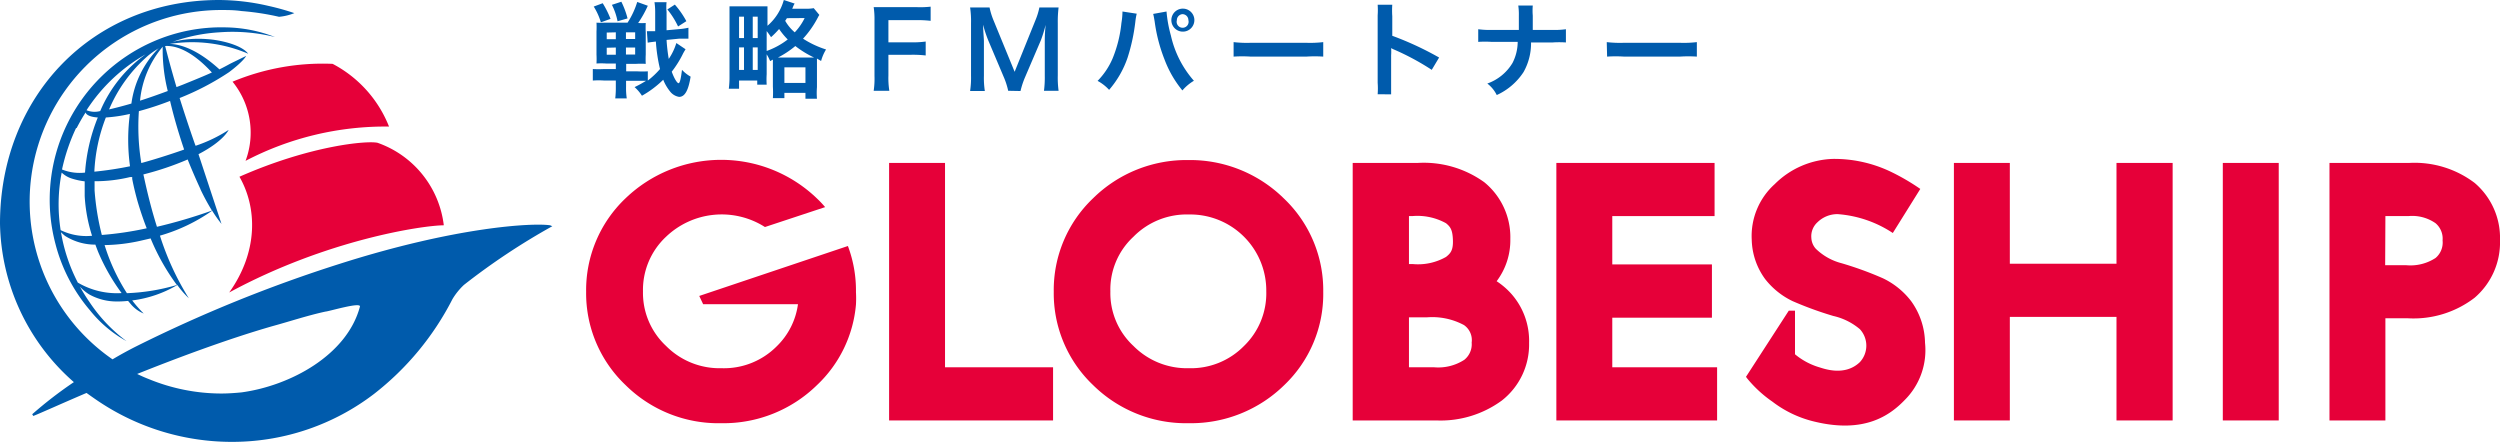 <svg id="レイヤー_1" data-name="レイヤー 1" xmlns="http://www.w3.org/2000/svg" viewBox="0 0 217.27 38.42"><defs><style>.cls-1{fill:#e60039;}.cls-2{fill:#005bac;}</style></defs><title>アートボード 1</title><path class="cls-1" d="M33.81,11a10.53,10.53,0,0,0-4.9-5.45,20.31,20.31,0,0,0-8.7,1.55,7,7,0,0,1,1.13,6.88A26.2,26.2,0,0,1,33.81,11Z"/><path class="cls-1" d="M32.81,12.41c-.9-.2-5.81.22-12,2.95,1.54,2.69,1.65,6.49-.89,10.06,8.48-4.6,16.82-5.83,18.65-5.84A8.69,8.69,0,0,0,32.81,12.41Z"/><path class="cls-2" d="M47.81,19.58c-1.54-.23-8.22.14-18.29,3.35a122.64,122.64,0,0,0-17.74,7.2c-.65.33-1.33.7-2,1.1A16.65,16.65,0,0,1,19.21.87c.55,0,1.15,0,1.77.09a22.45,22.45,0,0,1,3.27.5,4.6,4.6,0,0,0,1.33-.32A21.57,21.57,0,0,0,23.32.51,19.4,19.4,0,0,0,19.05,0C8,0,0,8.39,0,19.43A18.71,18.71,0,0,0,6.42,33.21,35.8,35.8,0,0,0,2.8,36h0l.09.15h0c.33-.11,2.81-1.23,4.63-2,.35.25.7.5,1.06.74a20.82,20.82,0,0,0,11.86,3.51,20.27,20.27,0,0,0,12.06-4.16A24.59,24.59,0,0,0,39.32,26a5.72,5.72,0,0,1,1-1.24A58.53,58.53,0,0,1,48,19.66ZM21,34.1c-.6.06-1.2.1-1.8.1a16.64,16.64,0,0,1-6.28-1.26c-.34-.13-.67-.28-1-.44,3.1-1.24,7.72-3,11.81-4.17,1.53-.42,3-.91,4.55-1.25.25,0,3.12-.87,3-.43C30.16,30.86,25.24,33.52,21,34.1Z"/><path class="cls-2" d="M11,29.65h0Z"/><path class="cls-2" d="M13.32,3.61A15,15,0,0,0,4.82,21.2a14.39,14.39,0,0,0,3,5.77A10.66,10.66,0,0,0,11,29.65a13.55,13.55,0,0,1-3.25-3.44c-.26-.37-.53-.81-.81-1.3a3.91,3.91,0,0,0,.82.68,4.87,4.87,0,0,0,2.37.61,8,8,0,0,0,1-.05l.22.26a2.9,2.9,0,0,0,1.14.84,11.23,11.23,0,0,1-1-1.14,10.2,10.2,0,0,0,3.92-1.34,8.06,8.06,0,0,0,1,1.15,23.82,23.82,0,0,1-2.51-5.44,15.06,15.06,0,0,0,4.54-2.17,10.79,10.79,0,0,0,.81,1.15s-1.37-4.15-2-6.06c2.2-1.14,2.62-2.11,2.62-2.11A12.67,12.67,0,0,1,17,12.67l-.06-.15c-.5-1.42-.95-2.8-1.33-4a23,23,0,0,0,4.3-2.25c1.32-1,1.48-1.41,1.48-1.41L20,5.54c-.32.18-.63.34-.93.49-1.95-1.78-3.46-2.2-4.32-2.21a12.41,12.41,0,0,1,6.82.85C21,3.9,19.14,3.47,18,3.4a9.57,9.57,0,0,0-3,.24,14.49,14.49,0,0,1,4.05-.83,15.27,15.27,0,0,1,4.85.41,12.27,12.27,0,0,0-4.22-.84A14.8,14.8,0,0,0,13.32,3.61ZM11.49,15.55c.13.68.3,1.36.48,2,.25.84.51,1.6.78,2.29a28.39,28.39,0,0,1-3.9.58,22,22,0,0,1-.63-3.87c0-.27,0-.53,0-.8a12.89,12.89,0,0,0,3.08-.36l.19,0Zm-.19-1.1a30.31,30.31,0,0,1-3.1.47,14.81,14.81,0,0,1,1-4.71,12.9,12.9,0,0,0,2.09-.31A16.93,16.93,0,0,0,11.3,14.45ZM9.48,9.51a12.78,12.78,0,0,1,3.39-4.67,6.19,6.19,0,0,1,.79-.56l.15-.1-.08.07A8.4,8.4,0,0,0,11.42,9C10.7,9.21,10,9.39,9.48,9.51Zm4.66-5.45a14.76,14.76,0,0,0,.44,3.85c-.84.31-1.65.6-2.41.84A8.52,8.52,0,0,1,14.14,4.06Zm-1.48.66A11.68,11.68,0,0,0,8.71,9.65a1.85,1.85,0,0,1-1.19-.07A14.84,14.84,0,0,1,12.66,4.72Zm-6,6.41c.25-.48.51-.94.79-1.37a.08.08,0,0,0,0,.05c.11.22.47.36,1.05.4A15.69,15.69,0,0,0,7.39,15a4.09,4.09,0,0,1-2-.27A16.54,16.54,0,0,1,6.61,11.13ZM5.36,15a2.28,2.28,0,0,0,.92.53,5.92,5.92,0,0,0,1.08.23c0,.42,0,.85,0,1.27A13.79,13.79,0,0,0,8,20.49,5.08,5.08,0,0,1,5.27,20,14.4,14.4,0,0,1,5.36,15Zm1.42,9.59A14.77,14.77,0,0,1,5.3,20.18a3.81,3.81,0,0,0,.35.32,4.89,4.89,0,0,0,2.64.76c.07.2.15.4.23.61a17.21,17.21,0,0,0,2.05,3.6A6.67,6.67,0,0,1,6.78,24.57Zm8.58.18a17.54,17.54,0,0,1-4.33.71,17.08,17.08,0,0,1-1.94-4.18,15.09,15.09,0,0,0,3.05-.36l.95-.22A18.9,18.9,0,0,0,15.36,24.75Zm2.06-8.32a19.54,19.54,0,0,0,1,1.85,44.09,44.09,0,0,1-4.78,1.41c-.43-1.36-.8-2.8-1.12-4.29l-.06-.26a25.46,25.46,0,0,0,3.85-1.3C16.62,14.64,17.05,15.64,17.42,16.43ZM16,13c-1.31.46-2.68.89-3.72,1.17a19.63,19.63,0,0,1-.21-4.51,26.51,26.51,0,0,0,2.71-.89c.29,1.24.69,2.65,1.2,4.16A.19.19,0,0,0,16,13Zm2.44-6.71c-.71.32-1.49.64-2.58,1.08l-.52.2c-.48-1.62-.82-2.92-1-3.62V4C15.18,3.94,16.61,4.32,18.44,6.33Z"/><path class="cls-2" d="M23.94,3.22h0Z"/><polygon class="cls-1" points="82.13 14.16 80.43 14.16 77.27 14.16 77.27 36.54 91.52 36.54 91.52 31.92 82.13 31.92 82.13 14.16"/><path class="cls-1" d="M103.27,13.91A11.56,11.56,0,0,0,95,17.23a11,11,0,0,0-3.42,8.13A11,11,0,0,0,95,33.47a11.51,11.51,0,0,0,8.29,3.31h.07a11.59,11.59,0,0,0,8.25-3.31A10.94,10.94,0,0,0,115,25.36a11,11,0,0,0-3.44-8.13A11.62,11.62,0,0,0,103.27,13.91ZM103.33,32a6.54,6.54,0,0,1-4.83-1.94,6.26,6.26,0,0,1-2-4.73,6.25,6.25,0,0,1,2-4.75,6.5,6.5,0,0,1,4.83-1.94,6.61,6.61,0,0,1,6.72,6.69,6.36,6.36,0,0,1-1.94,4.74A6.45,6.45,0,0,1,103.33,32Z"/><path class="cls-1" d="M130.07,24.44a5.92,5.92,0,0,0,1.19-3.68A6.16,6.16,0,0,0,129,15.84a9,9,0,0,0-5.79-1.68h-5.65V36.54h7.28a9,9,0,0,0,5.68-1.73,6.18,6.18,0,0,0,2.37-5,6.16,6.16,0,0,0-1.55-4.28A6.44,6.44,0,0,0,130.07,24.44Zm-7.33-5.66a5.13,5.13,0,0,1,2.93.62c.39.32.57.58.6,1.47s-.21,1.15-.6,1.46a4.92,4.92,0,0,1-2.88.62h-.34V18.78Zm-.29,13.14V27.58H124a5.83,5.83,0,0,1,3.23.67,1.59,1.59,0,0,1,.67,1.52,1.73,1.73,0,0,1-.64,1.5,4.16,4.16,0,0,1-2.62.65Z"/><polygon class="cls-1" points="140.12 27.61 148.78 27.61 148.78 22.98 140.12 22.98 140.12 18.78 149.01 18.78 149.01 14.16 147.31 14.16 135.26 14.16 135.26 36.54 149.23 36.54 149.23 31.92 140.12 31.92 140.12 27.61"/><polygon class="cls-1" points="183.94 14.16 183.94 22.92 174.67 22.92 174.67 14.16 169.81 14.16 169.81 36.54 174.67 36.54 174.67 27.54 183.94 27.54 183.94 36.54 188.82 36.54 188.82 14.16 187.12 14.16 183.94 14.16"/><polygon class="cls-1" points="193.18 14.16 193.18 36.54 198.04 36.54 198.04 14.16 196.34 14.16 193.18 14.16"/><path class="cls-1" d="M215.07,15.9a8.65,8.65,0,0,0-5.69-1.74h-6.93V36.54h4.86V27.66h1.93a8.71,8.71,0,0,0,5.82-1.78,6.33,6.33,0,0,0,2.21-5A6.28,6.28,0,0,0,215.07,15.9Zm-7.76,2.88h2a3.55,3.55,0,0,1,2.36.62,1.76,1.76,0,0,1,.61,1.5,1.75,1.75,0,0,1-.61,1.52,4,4,0,0,1-2.54.63h-1.84Z"/><path class="cls-1" d="M73.69,21.38,60.77,25.72l.34.72h8.24A6.26,6.26,0,0,1,67.5,30.1,6.46,6.46,0,0,1,62.71,32a6.55,6.55,0,0,1-4.83-1.94,6.3,6.3,0,0,1-2-4.73,6.32,6.32,0,0,1,2-4.75,7,7,0,0,1,8.6-.85L71.71,18a8.86,8.86,0,0,0-.73-.77,12,12,0,0,0-16.61,0,11,11,0,0,0-3.43,8.13,11,11,0,0,0,3.43,8.11,11.48,11.48,0,0,0,8.29,3.31h.06A11.61,11.61,0,0,0,71,33.47a10.91,10.91,0,0,0,3.39-7,9.76,9.76,0,0,0,0-1.08A11,11,0,0,0,73.69,21.38Z"/><path class="cls-1" d="M167.3,29.79a6.35,6.35,0,0,0-1.2-3.61,6.73,6.73,0,0,0-2.47-2,29.84,29.84,0,0,0-3.57-1.3,5,5,0,0,1-2.25-1.26,1.51,1.51,0,0,1-.39-.95,1.64,1.64,0,0,1,.54-1.36,2.47,2.47,0,0,1,1.75-.7,10,10,0,0,1,4.79,1.64l2.39-3.83a18.87,18.87,0,0,0-2.66-1.54,11.38,11.38,0,0,0-4.91-1.07A7.48,7.48,0,0,0,154.24,16a6.07,6.07,0,0,0-2,4.84,6,6,0,0,0,1.17,3.42,6.69,6.69,0,0,0,2.38,1.91,30.66,30.66,0,0,0,3.54,1.29,5.42,5.42,0,0,1,2.31,1.15,2.11,2.11,0,0,1,0,2.86c-1.32,1.27-3.15.56-3.53.45A5.94,5.94,0,0,1,156,30.79V27h-.54l-3.72,5.75.12.16a10.63,10.63,0,0,0,2.18,2,9.67,9.67,0,0,0,3.73,1.75c4.22,1,6.43-.51,7.75-1.88A6.12,6.12,0,0,0,167.3,29.79Z"/><path class="cls-2" d="M59.58,4.28l-.12.2-.08.14a9,9,0,0,1-1,1.61c.21.59.47,1,.59,1s.21-.42.3-1.16a3.14,3.14,0,0,0,.75.59c-.19,1.19-.5,1.76-1,1.76a1.24,1.24,0,0,1-.8-.49,3.88,3.88,0,0,1-.58-1,8.7,8.7,0,0,1-1.85,1.39,3.53,3.53,0,0,0-.64-.75,9.4,9.4,0,0,0,1-.55l-.79,0h-.95v.53a6,6,0,0,0,.06,1h-1a7.82,7.82,0,0,0,.05-1V7h-1a7.05,7.05,0,0,0-1,0v-1a8.83,8.83,0,0,0,1,0h1V5.52h-.85a5.91,5.91,0,0,0-.83,0,7.35,7.35,0,0,0,0-.77v-2a7.68,7.68,0,0,0,0-.78,5.7,5.7,0,0,0,.7,0h2A7.1,7.1,0,0,0,55.38.17L56.3.5A9.46,9.46,0,0,1,55.46,2a5.51,5.51,0,0,0,.66,0,8,8,0,0,0,0,.83V4.74a7.73,7.73,0,0,0,0,.81,7.06,7.06,0,0,0-.85,0h-.85v.65h.95a8.27,8.27,0,0,0,.93,0V7A7.27,7.27,0,0,0,57.36,6,14.15,14.15,0,0,1,57,3.61c-.41.05-.57.07-.71.1l-.07-1h.16l.56,0c0-.48,0-1.06,0-1.73a5.62,5.62,0,0,0-.06-.79h1.05a4,4,0,0,0,0,.85c0,.47,0,1,0,1.59l1.1-.1a5.52,5.52,0,0,0,.8-.12l0,.95h-.08l-.72,0-1.1.11a15,15,0,0,0,.19,1.65,5.11,5.11,0,0,0,.66-1.38Zm-7.2-4a8.22,8.22,0,0,1,.68,1.36l-.84.3A5.54,5.54,0,0,0,51.6.57Zm.35,2.55v.58h.79V2.81Zm0,1.32v.61h.79V4.13ZM54,.15a7.41,7.41,0,0,1,.54,1.45l-.87.25A5.41,5.41,0,0,0,53.18.42Zm.4,3.24h.8V2.81h-.8Zm0,1.35h.8V4.13h-.8ZM58.93,2.3A7.15,7.15,0,0,0,58,.82L58.65.4a7.67,7.67,0,0,1,1,1.44Z"/><path class="cls-2" d="M66.93,5.31a3.64,3.64,0,0,0-.3-.59V6.45a7.46,7.46,0,0,0,0,.91h-.82V7H64.23v.71h-.89a8,8,0,0,0,.06-1.09V1.47c0-.4,0-.72,0-.92l.87,0h1.53l.9,0c0,.14,0,.52,0,.89v.8A4.56,4.56,0,0,0,68.12,0l.94.31a1.58,1.58,0,0,0-.13.26l-.08.19H70a3.68,3.68,0,0,0,.72-.05l.49.59a1.08,1.08,0,0,0-.11.18,8.46,8.46,0,0,1-1.31,1.88,8.25,8.25,0,0,0,2,.94,3.76,3.76,0,0,0-.43,1L71,5.09c0,.13,0,.24,0,.49v2a6.1,6.1,0,0,0,0,1H70V8.07H68.17v.46h-1a8.76,8.76,0,0,0,0-1V5.59c0-.17,0-.26,0-.41Zm-2.7-2h.43V1.45h-.43Zm0,2.77h.43V4.12h-.43Zm1.19-2.77h.43V1.45h-.43Zm0,2.77h.43V4.12h-.43Zm1.21-1.65a6.62,6.62,0,0,0,1.83-1,6.05,6.05,0,0,1-.75-.91,7.76,7.76,0,0,1-.7.71c-.16-.24-.22-.32-.38-.53ZM70.28,5h.47a8.53,8.53,0,0,1-1.63-1,8.06,8.06,0,0,1-1.51,1h2.67ZM68.17,7.21H70V5.85H68.17Zm.22-5.63-.15.23a3.74,3.74,0,0,0,.83,1,4.93,4.93,0,0,0,.86-1.24Z"/><path class="cls-2" d="M77.21,6.58a7.08,7.08,0,0,0,.08,1.31H75.93A7.17,7.17,0,0,0,76,6.6V1.8A7.2,7.2,0,0,0,75.93.62c.37,0,.6,0,1.16,0h2.55A8.38,8.38,0,0,0,80.88.58V1.81a9.66,9.66,0,0,0-1.24-.06H77.21V3.68h2a8.12,8.12,0,0,0,1.24-.07V4.82a10,10,0,0,0-1.24-.06h-2Z"/><path class="cls-2" d="M87.62,7.89a6.5,6.5,0,0,0-.4-1.23L85.9,3.54a10.59,10.59,0,0,1-.46-1.39c0,.48.07,1.23.07,1.43v3a7.54,7.54,0,0,0,.08,1.33H84.31a7.76,7.76,0,0,0,.08-1.33V2A8.12,8.12,0,0,0,84.31.65H86a6.2,6.2,0,0,0,.33,1.08l1.85,4.51L90,1.73A5.78,5.78,0,0,0,90.33.65H92A10,10,0,0,0,91.93,2V6.56A8.5,8.5,0,0,0,92,7.89H90.73a9.11,9.11,0,0,0,.07-1.33v-3c0-.79.07-1.26.07-1.39a11.33,11.33,0,0,1-.41,1.33l-1.37,3.2a7.31,7.31,0,0,0-.4,1.21Z"/><path class="cls-2" d="M98.79,1.19a5.69,5.69,0,0,0-.12.7A16.23,16.23,0,0,1,98,5a8.42,8.42,0,0,1-1.61,2.81,3.79,3.79,0,0,0-1-.78,6.34,6.34,0,0,0,1.3-1.94A11,11,0,0,0,97.46,2a6.27,6.27,0,0,0,.09-.89V1ZM101.38,1a11.16,11.16,0,0,0,.38,2.09,8.87,8.87,0,0,0,2,3.93,3.92,3.92,0,0,0-1,.84,9.43,9.43,0,0,1-1.55-2.68,14,14,0,0,1-.86-3.31c-.06-.35-.09-.52-.13-.66Zm2.42.75a1,1,0,1,1-1-1A1,1,0,0,1,103.8,1.72Zm-1.52,0a.52.52,0,1,0,1,0,.52.52,0,0,0-.52-.52A.53.53,0,0,0,102.28,1.72Z"/><path class="cls-2" d="M107.21,3.66a9.77,9.77,0,0,0,1.48.06h4.85A9.61,9.61,0,0,0,115,3.66V4.92a11.24,11.24,0,0,0-1.48,0H108.7a11.53,11.53,0,0,0-1.49,0Z"/><path class="cls-2" d="M119.73,8.19a6.85,6.85,0,0,0,0-1V1.34a6.82,6.82,0,0,0,0-.93H121a7.3,7.3,0,0,0,0,1v1.7A27.41,27.41,0,0,1,125.07,5l-.64,1.07a21.93,21.93,0,0,0-3.22-1.74,2.22,2.22,0,0,1-.31-.15,4.21,4.21,0,0,1,0,.62v2.4c0,.48,0,.71,0,1Z"/><path class="cls-2" d="M134.91,2.6a7,7,0,0,0,1.18-.06V3.69a8.46,8.46,0,0,0-1.16,0h-1.87a5.09,5.09,0,0,1-.65,2.57,5.48,5.48,0,0,1-2.33,2,2.86,2.86,0,0,0-.82-1,4.16,4.16,0,0,0,2.19-1.79,4.05,4.05,0,0,0,.45-1.83h-2.26a8.63,8.63,0,0,0-1.17,0V2.54a7.25,7.25,0,0,0,1.19.06H132c0-.38,0-.54,0-.71V1.36a5.34,5.34,0,0,0-.05-.88h1.26a5.26,5.26,0,0,0,0,.88V1.9c0,.6,0,.6,0,.7Z"/><path class="cls-2" d="M139.64,3.66a9.77,9.77,0,0,0,1.48.06H146a9.61,9.61,0,0,0,1.47-.06V4.92a11.24,11.24,0,0,0-1.48,0h-4.83a11.53,11.53,0,0,0-1.49,0Z"/></svg>